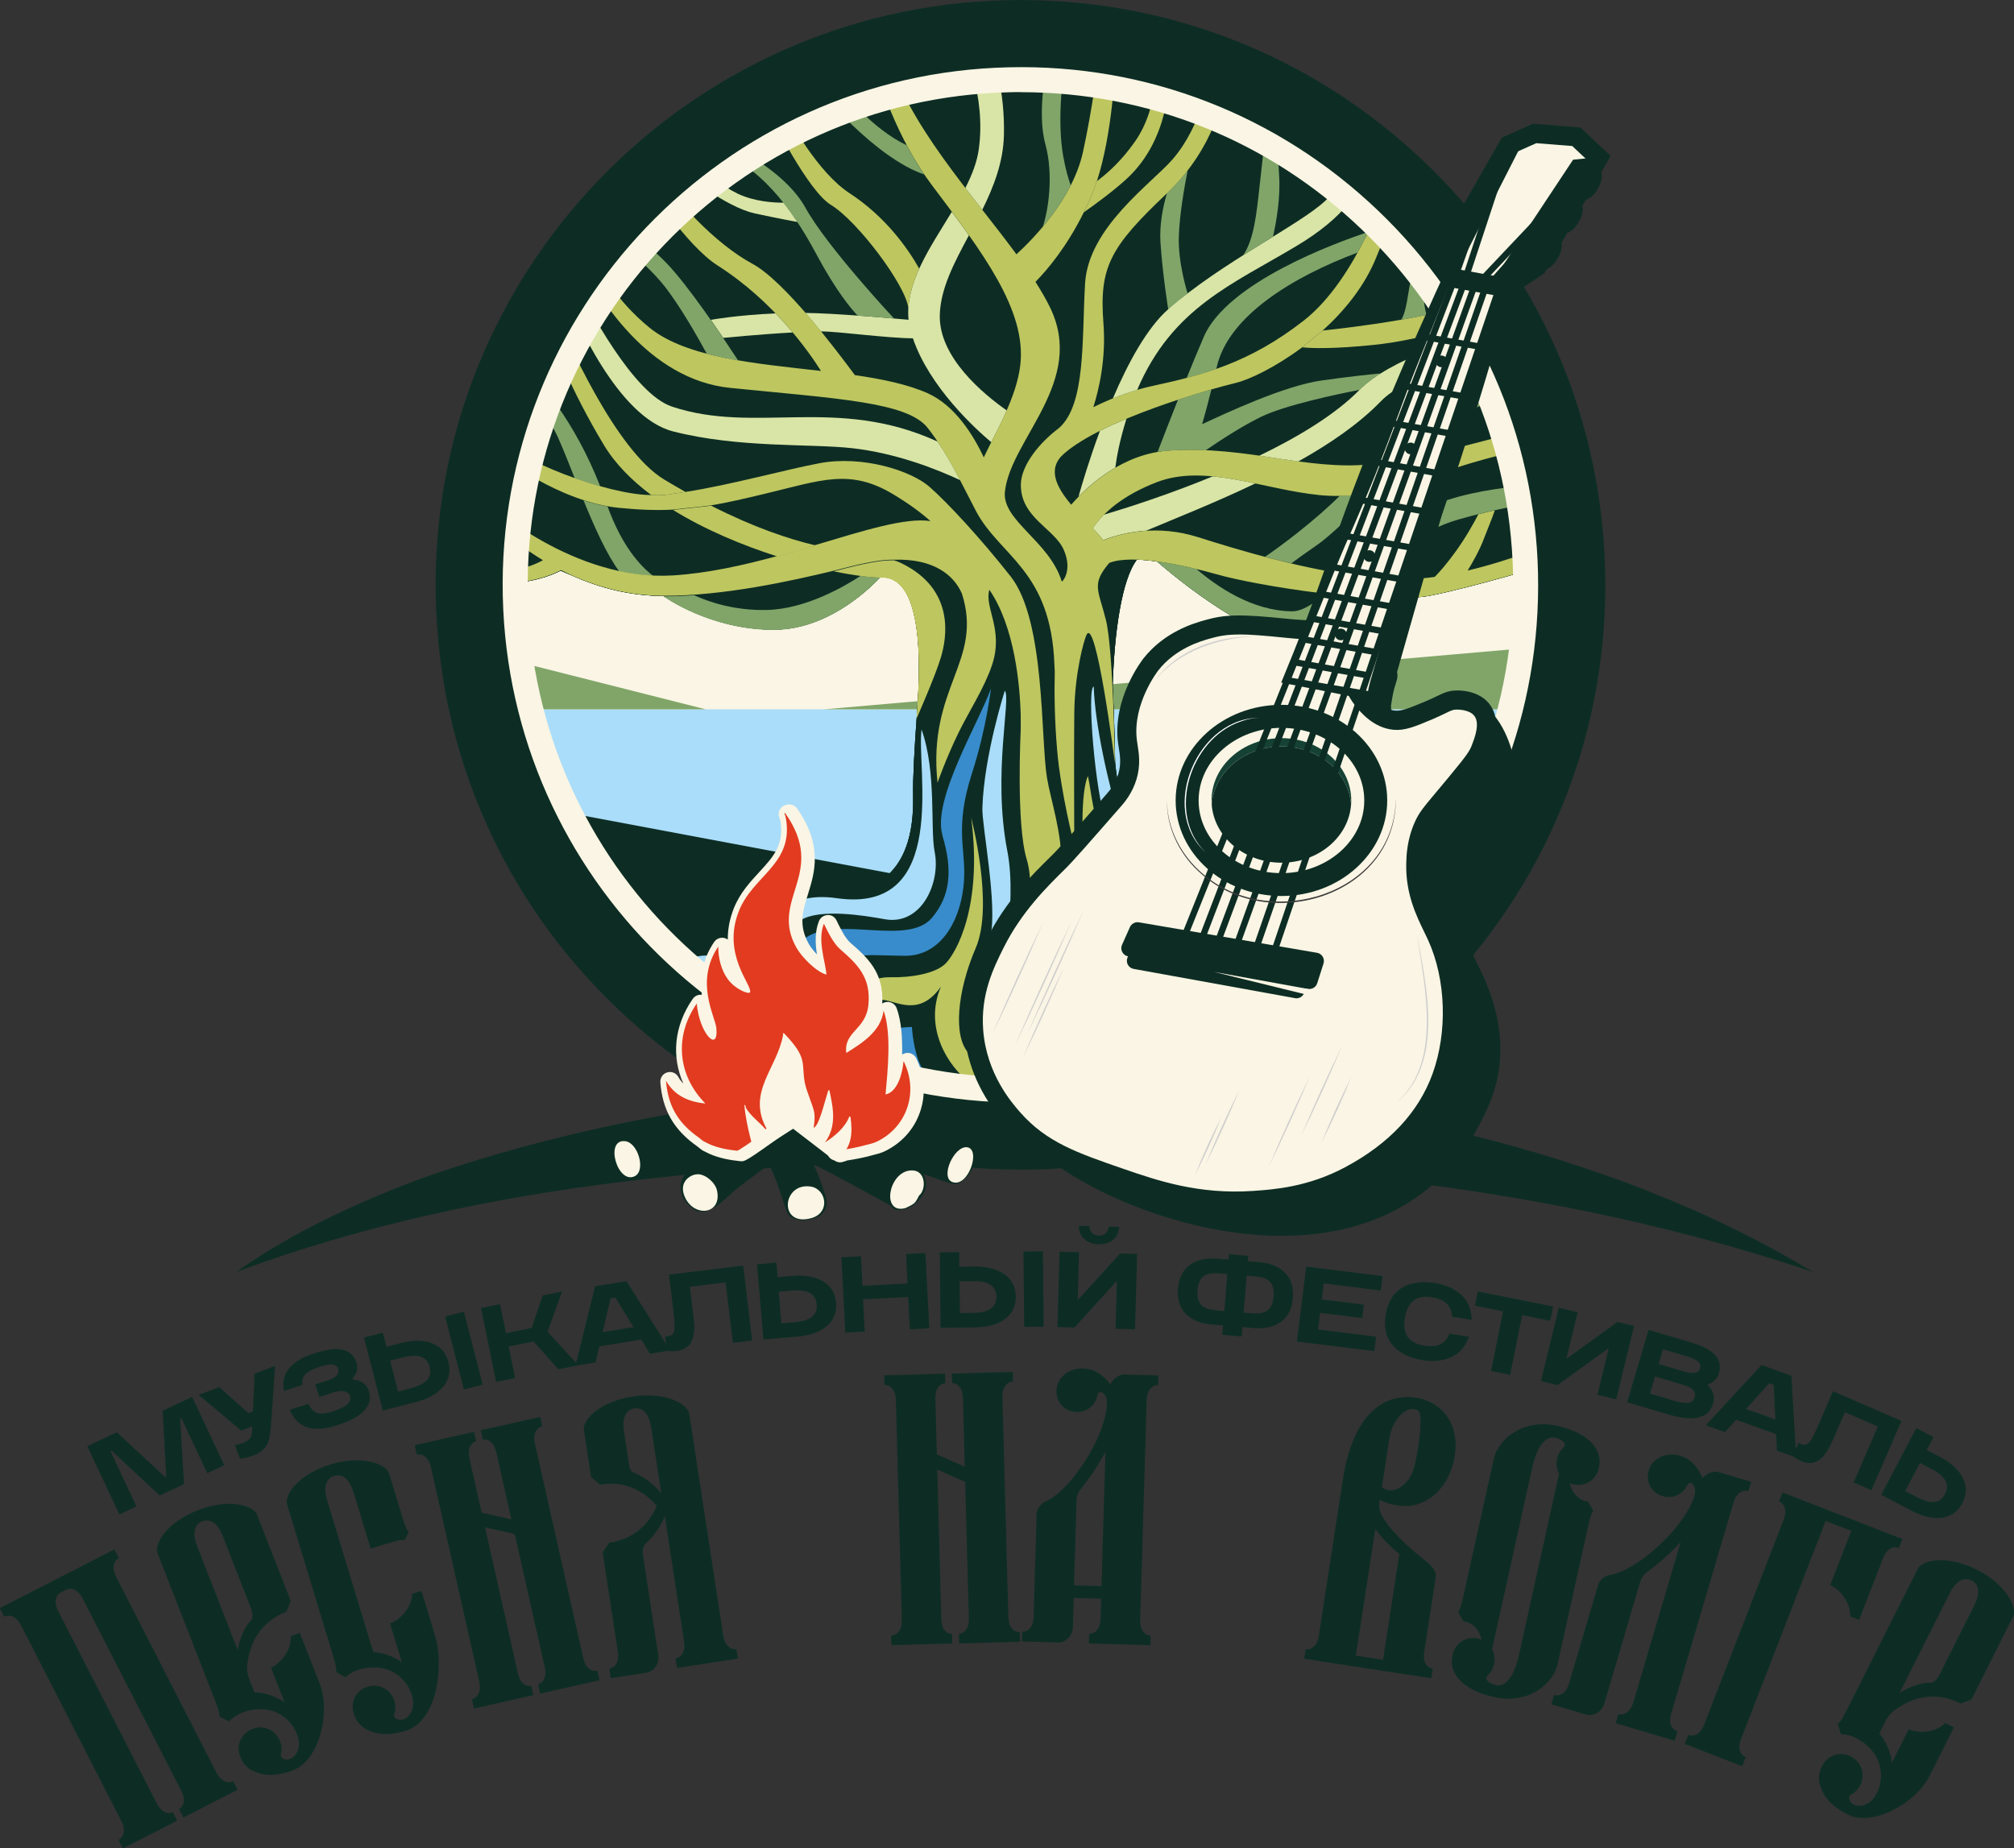 <?xml version="1.0" encoding="UTF-8"?> <svg xmlns="http://www.w3.org/2000/svg" id="_Слой_1" data-name="Слой 1" viewBox="0 0 241.22 221.39"><rect x="0" y="0" width="241.22" height="221.39" fill="#333333" stroke="none"/><defs><style> .cls-1 { fill: #aaddf9; } .cls-1, .cls-2, .cls-3, .cls-4, .cls-5, .cls-6, .cls-7, .cls-8, .cls-9, .cls-10, .cls-11, .cls-12, .cls-13 { stroke-width: 0px; } .cls-2 { fill: #81a569; } .cls-3 { fill: #0d2d24; } .cls-4 { fill: #e23b20; } .cls-5 { fill: #cfcece; } .cls-6 { fill: #d9e5a6; } .cls-7 { fill: #fff; } .cls-8 { fill: #154234; } .cls-9 { fill: #faf5e4; } .cls-10 { fill: #3a3a3a; } .cls-11 { fill: #bec65f; } .cls-12 { fill: #1d1d1b; } .cls-13 { fill: #398ccb; } </style></defs><path class="cls-3" d="M217.12,152.34c-30.59-10.28-62.5-13.26-94.48-13.51-31.85.34-64.1,2.29-94.33,13.51,6.65-4.71,14.18-8.18,21.84-11.08,48.78-17.34,122.04-16.2,166.97,11.08h0Z"></path><g><g><path class="cls-3" d="M13.71,185.59l.53,1.03s-1.19.56-.33,2.25l12,23.42c.86,1.69,2.02,1.05,2.02,1.05l.53,1.03-6.49,3.32-.53-1.03s1.12-.53.25-2.21c-.17-.33-8.43-16.46-11.78-22.98-.86-1.69-2.02-1.05-2.02-1.05l-.59.3s-1.19.56-.33,2.25l11.78,22.98c.86,1.69,1.94,1.09,1.94,1.09l.53,1.03-6.49,3.32-.53-1.03s1.19-.56.33-2.25c-.17-.33-8.66-16.9-12-23.42-.86-1.69-2.02-1.05-2.02-1.05l-.53-1.03,13.71-7.02Z"></path><path class="cls-3" d="M30.17,212.05c-.67-.36-1.12-.93-1.4-1.66-.52-1.34.11-2.78,1.45-3.31,1.34-.52,2.78.11,3.31,1.45.21.54.24,1.06.12,1.55-.11.4.24.61.57.66.24.04.43-.03.62-.11.54-.21,1.26-1.2.85-2.59-.48-1.58-1.75-2.77-3.28-3.18-1.43-.37-3.73-.04-4.97,1.32l-1.15-.57c.04-.46-.27-1.26-.63-2.19l-6.79-17.38c-.42-1.07,1.04-3.68,4.84-5.16s6.65-.52,7.06.51l4.05,10.36-.51,1.3c-3.16,1.19-4.4,3.8-4.68,6.25-.09.79.04,1.22.15,1.62l.69,1.77c1.25.04,2.53.47,3.61,1.2l-1.62-4.14c1.49-.72,2.44-2.37,2.38-3.76l1.07-.42,2.4,6.14c1.29,3.3-.03,9.08-3.14,10.29-1.65.64-3.41.89-4.98.04ZM28.29,197.17l.2.5c.09-1.14.88-2.95,1.5-3.51.26-.23.37-.76.05-1.57l-3.37-8.63c-.51-1.3-1.37-2.16-2.45-1.74-1.07.42-1.13,1.64-.62,2.94l4.69,12.01Z"></path><path class="cls-3" d="M49.43,203.4c-.36-1.61-1.52-2.89-3.02-3.43-1.39-.48-3.72-.33-5.05.93l-1.1-.65c.08-.45-.17-1.28-.46-2.23l-5.42-17.85c-.33-1.1,1.32-3.59,5.22-4.77s6.67,0,6.99,1.06l1.51,4.96c.29.95.54,1.77.86,2.11l-.49.93c-.45-.08-1.28.17-2.23.46l-1.85.56-2.06-6.78c-.41-1.34-1.2-2.26-2.31-1.92-1.1.34-1.25,1.54-.85,2.88l5.53,18.2c1.25.14,2.42.47,3.44,1.28l-1.42-4.69c1.54-.6,2.61-2.17,2.66-3.56l1.1-.34,1.66,5.48c1.03,3.39.28,10.12-3.55,11.28-1.69.51-3.47.62-4.97-.34-.64-.41-1.04-1.02-1.27-1.77-.42-1.38.32-2.77,1.7-3.18s2.77.32,3.18,1.7c.17.55.15,1.07,0,1.55-.14.39.19.63.51.7.23.06.43,0,.63-.06.55-.17,1.35-1.1,1.04-2.51Z"></path><path class="cls-3" d="M63.63,201.91l.25,1.13-7.11,1.6-.25-1.13s1.29-.25.88-2.1l-5.79-25.67c-.42-1.85-1.69-1.52-1.69-1.52l-.25-1.12,7.11-1.6.25,1.13s-1.21.23-.8,2.08l1.46,6.47,3.56.8-1.8-8c-.42-1.85-1.61-1.54-1.61-1.54l-.25-1.13,7.11-1.6.25,1.12s-1.29.25-.88,2.1l5.79,25.67c.42,1.85,1.69,1.52,1.69,1.52l.25,1.13-7.11,1.6-.25-1.12s1.21-.23.8-2.08l-3.59-15.91-3.56-.8,3.93,17.44c.42,1.85,1.61,1.54,1.61,1.54Z"></path><path class="cls-3" d="M71.89,177.82l-1.09-.87-.87-5.7c-.17-1.14,1.82-3.36,5.85-3.98,4.03-.62,6.6.95,6.77,2.04,2.31,15.06,4.02,26.21,4.07,26.58.29,1.87,1.58,1.63,1.58,1.63l.17,1.14-7.29,1.12-.17-1.14s1.31-.16,1.02-2.03l-2.31-15.06c-.33,1.09-1.47,2.64-2.21,3.26-.29.25-.52.66-.39,1.52l1.82,11.88c.17,1.1-.57,2-1.38,2.13l-4.31.66-.17-1.14s1.31-.16,1.02-2.03c-.6-3.91-1.22-7.98-1.82-11.89l.78-1.16c3.02-.42,4.81-2.32,5.7-4.41-1.47-1.73-3.72-3.05-6.76-2.55ZM77.99,170.93c-.21-1.38-.87-2.41-2.01-2.23s-1.46,1.35-1.25,2.73l.62,4.03c.13.85.42.85.78,1.01.89.36,2.44,1.5,3.08,2.44-.31-2.03-1.08-7.04-1.22-7.98Z"></path><path class="cls-3" d="M114.03,195.7l.03,1.15-7.29.2-.03-1.15s1.32,0,1.27-1.89l-.71-26.31c-.05-1.89-1.37-1.82-1.37-1.82l-.03-1.15,7.29-.2.03,1.15s-1.24,0-1.19,1.89l.18,6.63,3.34,1.48-.22-8.19c-.05-1.89-1.29-1.82-1.29-1.82l-.03-1.15,7.29-.2.03,1.15s-1.32,0-1.27,1.89l.71,26.31c.05,1.89,1.37,1.82,1.37,1.82l.03,1.15-7.29.2-.03-1.15s1.24,0,1.19-1.89l-.44-16.3-3.34-1.48.48,17.87c.05,1.89,1.29,1.82,1.29,1.82Z"></path><path class="cls-3" d="M131.96,166.78c-.41-.18-.46.15-.59.6-.32,1.06-1.29,1.78-2.44,1.74-1.4-.04-2.44-1.14-2.4-2.54.01-.45.11-.82.32-1.19.74-1.22,2.15-1.67,3.42-1.42.98.15,2.03.88,2.71,1.85.39-.69,1.02-1.21,1.68-1.19l4.08.12-.03,1.15s-1.32-.08-1.37,1.81c-.22,7.33-.76,25.94-.78,26.31-.06,1.89,1.26,1.89,1.26,1.89l-.03,1.15-7.37-.22.03-1.15s1.32.08,1.37-1.81l.07-2.39-3.29-.1-.1,3.5c-.03,1.11-.92,1.87-1.74,1.84l-4.36-.13.03-1.15s1.32.08,1.37-1.81c.12-3.95.25-8.4.36-12.35.02-.54.49-1.18.99-1.41,3.17-1.39,7.32-7.9,7.44-11.81.02-.62-.21-1.12-.62-1.3ZM128.94,179.75l-.3,10.13,3.29.1.47-16.1c-.79,1.5-1.78,3-2.8,4.28-.21.28-.64.72-.67,1.59Z"></path><path class="cls-3" d="M156.38,197.54s1.3.24,1.58-1.63c.06-.37,1.77-11.52,2.89-18.76,1.26-8.18,5.25-10.28,8.71-9.74,3.75.58,5.63,4.03,4.41,8.14-.96,3.23-3.23,4.5-4.86,4.79-.95.19-3.06-.14-3.85-.72-.11.69-.2,1.3.48,2.32,1.21,1.89,3.64,3.94,5.02,5.02.52.41,1.32,1.2,1.21,1.89-.48,3.09-1.19,7.73-1.39,9-.29,1.87,1.02,2.03,1.02,2.03l-.17,1.14-15.22-2.34.18-1.14ZM165.65,198.8s1.76-11.4,1.95-12.66c-.7-.57-2.2-1.96-2.87-3.02-.15.98-2.34,15.18-2.34,15.18l3.26.5ZM166.39,172.38c-.14.94-.57,3.7-.88,5.74,1.02.95,3.19.12,3.87-2.4.38-1.36,1.23-6.35.42-6.81-1.19-.68-3.02.91-3.41,3.47Z"></path><path class="cls-3" d="M175.28,194.19l-.64-1.11c.29-.36.48-1.2.69-2.17.85-3.86,2.73-12.34,3.59-16.2.52-2.33,3.48-4.84,7.58-3.93,1.97.44,3.96,1.34,4.75,2.91.36.67.41,1.4.24,2.16-.31,1.41-1.64,2.25-3.04,1.94-.16-.04-.24-.05-.43-.14.27,1.24,1.1,2.06,2.17,2.21l.64,1.11c-.29.36-.48,1.2-.69,2.17-.85,3.86-2.73,12.34-3.59,16.2-.52,2.33-3.47,4.84-7.58,3.93-1.97-.44-3.96-1.34-4.75-2.91-.36-.67-.41-1.4-.24-2.16.31-1.41,1.64-2.25,3.04-1.94.16.04.24.05.43.14-.27-1.24-1.1-2.06-2.17-2.21ZM178.95,199.3c-.12.56-.39,1.01-.76,1.35-.44.45.08.99,1,1.19,1.09.24,2.16-1,2.71-3.49.27-1.21,4.51-20.38,4.83-21.83-.26-.52-.38-1.14-.24-1.78.12-.56.39-1.01.76-1.35.44-.45-.08-.99-1-1.19-1.09-.24-2.16,1-2.71,3.49-.27,1.21-4.63,20.91-4.83,21.83.26.52.38,1.14.24,1.78Z"></path><path class="cls-3" d="M202.67,177.71c-.35-.27-.48.03-.73.43-.58.95-1.7,1.39-2.8,1.06-1.34-.4-2.07-1.73-1.67-3.07.13-.43.31-.77.61-1.06,1.02-.99,2.5-1.06,3.67-.51.91.4,1.74,1.37,2.15,2.48.55-.57,1.3-.91,1.93-.72l3.91,1.16-.33,1.11s-1.25-.41-1.79,1.4c-2.08,7.03-7.35,24.89-7.45,25.24-.54,1.82.74,2.15.74,2.15l-.33,1.11-7.07-2.09.33-1.11s1.25.41,1.79-1.4l5.67-19.2c-1.14,1.25-2.48,2.45-3.8,3.43-.28.22-.8.54-1.05,1.37v-.04s-4.29,14.58-4.29,14.58c-.32,1.07-1.37,1.57-2.16,1.34l-4.19-1.24.33-1.11s1.25.41,1.79-1.4c1.12-3.79,2.38-8.06,3.5-11.85.15-.51.77-1.02,1.32-1.11,3.42-.54,9.09-5.78,10.2-9.53.17-.59.08-1.14-.27-1.41Z"></path><path class="cls-3" d="M201.79,208.88l.42-1.07s1.21.52,1.9-1.25c.13-.35,6.87-17.7,9.52-24.53.68-1.77-.56-2.2-.56-2.2l.42-1.07,14.36,5.57-.42,1.07s-1.21-.52-1.9,1.25c-.24.61-2.86,7.37-2.86,7.37-.19-.07-1.07-.42-1.07-.42.05-1.39-.9-3.04-2.39-3.75.64-1.65,1.88-4.84,2.52-6.49l-3.07-1.19-10.13,26.11c-.68,1.77.56,2.2.56,2.2l-.42,1.07-6.87-2.67Z"></path><path class="cls-3" d="M217.94,213.67c-.18-.74-.05-1.46.3-2.16.65-1.29,2.14-1.78,3.43-1.13,1.29.65,1.78,2.14,1.13,3.43-.26.52-.63.88-1.07,1.12-.37.18-.3.59-.11.87.13.2.31.29.5.39.52.26,1.73.13,2.49-1.1.85-1.42.89-3.15.17-4.57-.68-1.31-2.46-2.8-4.3-2.81l-.35-1.23c.37-.28.76-1.05,1.2-1.93l8.38-16.67c.52-1.03,3.43-1.69,7.07.14,3.64,1.83,4.83,4.59,4.34,5.59l-4.99,9.94-1.31.49c-3-1.55-5.76-.73-7.77.7-.65.46-.89.85-1.11,1.2l-.85,1.69c.81.96,1.34,2.19,1.52,3.48l2-3.98c1.53.63,3.39.23,4.38-.75l1.03.52-2.96,5.89c-1.59,3.17-6.77,6.05-9.75,4.55-1.58-.8-2.94-1.94-3.36-3.67ZM227.74,202.32l-.24.48c.9-.7,2.78-1.32,3.61-1.23.35.04.81-.24,1.2-1.01l4.16-8.28c.63-1.25.69-2.47-.34-2.98-1.03-.52-1.97.25-2.6,1.51l-5.79,11.52Z"></path></g><g><path class="cls-3" d="M13.38,173.75l-.14.07,3.1,6.61-2.04.96-3.85-8.18,3.54-1.66,5.78,5.35.14-.07-.43-7.86,3.53-1.66,3.85,8.18-2.04.96-3.1-6.61-.14.07.46,7.85-2.91,1.37-5.75-5.37Z"></path><path class="cls-3" d="M26.26,166.14l3.48,3.11.55-.21.21-4.51,2.46-.93-.51,7.16c-.13,1.77-.32,2.89-2.12,3.58-.46.17-.92.29-1.57.4l-.63-1.67c.36-.05.66-.13.9-.22,1.21-.46,1.12-.88,1.18-2l-1.32.5-5.09-4.28,2.46-.93Z"></path><path class="cls-3" d="M37.77,165.82l1.77-.58c.47-.19,1.18-.61.97-1.25-.27-.85-1.26-.57-2.42-.2-1.07.34-2.08.86-1.86,2.1l-2.22.71c-.54-2.61,1.72-3.89,3.54-4.47,1.89-.61,4.42-1.17,5.15,1.1.24.74-.02,1.35-.46,1.84l.05.16c.84.08,1.58.44,1.87,1.35.77,2.4-1.96,3.54-3.84,4.15-1.89.6-4.49.91-5.6-1.88l2.22-.71c.63,1.44,1.7,1.3,2.85.93,1.15-.37,2.43-.93,2.14-1.83-.23-.72-1.07-.7-1.8-.52l-1.89.59-.48-1.5Z"></path><path class="cls-3" d="M43.6,160.2l2.25-.58.44,1.69,1.82-.47c1.92-.5,4.88-.48,5.6,2.32.72,2.8-1.86,4.24-3.78,4.74l-4.08,1.05-2.26-8.75ZM49.18,166.28c1.5-.39,2.66-1.09,2.28-2.55-.38-1.48-1.74-1.52-3.23-1.14l-1.5.39.95,3.69,1.5-.39ZM55.56,157.1l2.26,8.75-2.25.58-2.26-8.75,2.25-.58Z"></path><path class="cls-3" d="M57.61,156.66l2.28-.46.71,3.48,3.08-.63,1.32-3.89,2.32-.47-1.74,4.82,3.69,4.01-2.39.49-2.97-3.34-2.98.61.77,3.78-2.28.46-1.81-8.86Z"></path><path class="cls-3" d="M80.26,161.75l-2.41.39-1.04-1.69-5.02.81-.46,1.93-2.41.39,2.36-9.53,3.75-.6,5.25,8.31ZM75.87,158.95l-2.17-3.53-.57.09-.95,4.04,3.69-.59Z"></path><path class="cls-3" d="M80.67,157.15l-.33-2.76h-.01s-.21-1.73-.21-1.73l8.89-1.07,1.08,8.97-2.31.28-.88-7.24-4.27.52.41,3.37c.28,2.31.22,4.68-3.16,4.31l-.21-1.73c1.09-.05,1.31-.26.99-2.92Z"></path><path class="cls-3" d="M90.67,151.43l2.32-.2.15,1.74,1.87-.16c1.97-.17,4.89.35,5.13,3.23s-2.54,3.87-4.51,4.04l-4.19.36-.77-9ZM95.15,158.37c1.55-.13,2.8-.63,2.67-2.13-.13-1.52-1.46-1.79-3-1.66l-1.55.13.32,3.79,1.55-.13Z"></path><path class="cls-3" d="M103.12,150.47l.18,3.53,5.4-.27-.18-3.53,2.32-.12.46,9.02-2.33.12-.2-3.87-5.4.27.2,3.87-2.33.12-.46-9.02,2.32-.12Z"></path><path class="cls-3" d="M112.55,150l2.33-.02.02,1.74,1.88-.02c1.98-.02,4.85.71,4.88,3.6.03,2.89-2.82,3.67-4.8,3.69l-4.21.04-.09-9.03ZM116.51,157.25c1.55-.01,2.84-.42,2.83-1.93-.02-1.52-1.33-1.9-2.86-1.88l-1.55.02.04,3.81,1.55-.02ZM124.91,149.88l.09,9.03-2.33.02-.09-9.03,2.33-.02Z"></path><path class="cls-3" d="M126.91,149.92l2.33.07-.16,5.73,5.08-5.59,2.04.06-.26,9.03-2.33-.07.16-5.74-5.08,5.6-2.04-.06.26-9.03ZM129.22,146.82l1.26.04c-.03.66.49,1.12,1.12,1.14.63.02,1.16-.41,1.18-1.08l1.26.04c-.04,1.25-1.01,2.11-2.47,2.07-1.47-.04-2.39-.96-2.35-2.21Z"></path><path class="cls-3" d="M150.16,159.06l-1.35-.11-.09,1.12-2.32-.19.09-1.12-1.35-.11c-1.96-.16-4.3-1.17-4.05-4.31.26-3.13,2.73-3.74,4.69-3.58l1.35.11.05-.64,2.32.19-.05.64,1.35.11c1.96.16,4.3,1.17,4.05,4.3-.26,3.14-2.73,3.76-4.69,3.6ZM145.58,156.94l1.06.09.36-4.42-1.06-.09c-1.42-.12-2.37.26-2.51,2.01-.14,1.76.74,2.29,2.15,2.4ZM150.02,157.3c1.42.12,2.37-.26,2.52-2.02.14-1.75-.74-2.28-2.16-2.39l-1.06-.09-.36,4.42,1.06.09Z"></path><path class="cls-3" d="M165.59,152.84l-.22,1.73-6.82-.84-.24,1.91,5.04.62-.2,1.61-5.04-.62-.25,1.99,6.96.86-.22,1.73-9.27-1.15,1.12-8.97,9.13,1.13Z"></path><path class="cls-3" d="M171.83,153.67c2.06.33,4.43,1.51,4.43,4.42l-2.35-.38c-.04-1.52-1.08-2.11-2.36-2.32-1.53-.25-2.9.13-3.28,2.44-.38,2.31.8,3.1,2.34,3.35,1.28.21,2.45-.02,2.97-1.45l2.35.38c-.93,2.77-3.55,3.12-5.61,2.79-2.28-.37-4.95-1.77-4.35-5.44.6-3.67,3.57-4.15,5.85-3.78Z"></path><path class="cls-3" d="M180.03,157.07l-3.37-.68.34-1.71,9.02,1.81-.34,1.71-3.37-.68-1.44,7.15-2.28-.46,1.44-7.15Z"></path><path class="cls-3" d="M193.59,167.61l-2.26-.55,1.35-5.59-6.13,4.43-1.98-.48,2.13-8.79,2.26.55-1.35,5.57,6.12-4.41,1.98.48-2.13,8.79Z"></path><path class="cls-3" d="M197.45,159.29l4.86,1.43c1.9.56,4.23,1.49,3.56,3.78-.21.72-.7,1.11-1.29,1.32l-.03.09c.57.56.9,1.27.63,2.19-.71,2.41-3.53,1.85-5.43,1.29l-4.86-1.43,2.56-8.67ZM199.93,167.62c1.48.43,2.74.77,3.04-.24.29-.98-.75-1.32-1.53-1.56l-3.21-.95-.61,2.05,2.32.68ZM201.88,164.32c.39.11,1.51.36,1.74-.42.25-.84-.63-1.17-2.12-1.61l-2.32-.68-.52,1.76,3.21.95Z"></path><path class="cls-3" d="M215.13,174.57l-2.3-.82-.1-1.98-4.79-1.71-1.33,1.47-2.3-.82,6.67-7.22,3.57,1.28.59,9.81ZM212.64,170.01l-.2-4.14-.54-.19-2.78,3.08,3.52,1.26Z"></path><path class="cls-3" d="M217.75,170.79l1.1-2.55h-.01s.69-1.61.69-1.61l8.21,3.56-3.59,8.3-2.14-.93,2.9-6.7-3.94-1.71-1.35,3.12c-.92,2.13-2.17,4.15-4.9,2.13l.69-1.6c.97.51,1.27.44,2.33-2.02Z"></path><path class="cls-3" d="M229.52,171.05l2.06,1.08-.81,1.54,1.67.88c1.75.92,3.93,2.92,2.59,5.48-1.35,2.56-4.22,1.89-5.98.97l-3.73-1.96,4.2-8ZM229.56,179.31c1.37.72,2.7.98,3.4-.36.71-1.35-.27-2.3-1.63-3.01l-1.37-.72-1.77,3.37,1.37.72Z"></path></g></g><g><circle class="cls-1" cx="122.22" cy="70.07" r="65.68"></circle><path class="cls-3" d="M132.93,109.53l-70.11-13.16,12.68,24.53s22.83,2.64,24.28,2.68,33.15-14.05,33.15-14.05Z"></path><polygon class="cls-9" points="59.01 84.96 131.63 84.96 186.02 84.96 190.27 77.78 187.42 47.83 69.89 26.53 56.36 56.9 59.01 84.96"></polygon><polygon class="cls-2" points="84.53 84.96 54.33 77.32 57.61 84.96 84.53 84.96"></polygon><polygon class="cls-2" points="98.72 84.96 186.26 77.32 182.99 84.96 98.72 84.96"></polygon><g><path class="cls-3" d="M158.97,113.18c-4.25-1.83-5-4.89-9.89-5.77-2.45-.44-6.6.92-8.8,1.11-2.2.19-3.4-7.14-5.72-12.32-.44-.98-.78-2.7-1-4.85,0,0-.06-4.6-.29-9.14.17-6.34,1.07-12.81,2.9-15.18.76.02,1.57.1,2.4.21h0s11.7,10.32,16.85,8.94c2.06-.55,4.11-2.48,6.4-4.77,3.79.32,7.35.37,9.69-.11,5.09-1.03,13.48-3.55,16.33-4.42-1.53-32.56-26.76-58.92-58.83-62.21-.08,0-.16-.02-.24-.02-.41-.04-.81-.08-1.22-.11-.16-.01-.32-.03-.49-.04-.25-.02-.5-.04-.76-.05-.28-.02-.57-.03-.85-.05-.17,0-.34-.02-.51-.02-.36-.01-.72-.03-1.09-.04-.11,0-.23,0-.34,0-.4,0-.79-.01-1.19-.01-.02,0-.04,0-.07,0-.33,0-.66,0-1,0-.02,0-.05,0-.07,0-.32,0-.64.01-.96.02,0,0-.02,0-.03,0-4.78.15-9.43.81-13.9,1.92h0s0,0,0,0c-.3.08-.6.15-.9.23,0,0-.02,0-.03,0-9.92,2.64-18.92,7.54-26.41,14.11,0,0,0,0,0,0,0,0,0,0-.01.01-.46.41-.92.82-1.37,1.24-.03.03-.05.05-.08.08,0,0,0,0,0,0,0,0,0,0,0,0-2.51,2.34-4.83,4.87-6.95,7.58,0,0,0,0,0,0-.04.06-.09.12-.13.17-.11.14-.22.29-.33.43-.06.08-.13.16-.19.25-.14.19-.29.38-.43.57-.02.03-.05.06-.07.09,0,0,0,0,0,0-1.2,1.63-2.33,3.32-3.38,5.06,0,0,0,0,0,0-.03.05-.06.1-.09.15-.09.15-.18.3-.26.44-.05.09-.11.18-.16.28-.1.18-.21.36-.31.54-.03.05-.06.1-.09.15,0,0,0,0,0,0-2.5,4.42-4.51,9.15-5.94,14.13,0,0,0,0,0,0-.04.13-.08.27-.11.4-.03.12-.07.23-.1.35-.06.21-.11.42-.17.62-.01.05-.03.11-.04.16-.02.08-.05.17-.07.25,0,0,0,0,0,0-.49,1.91-.9,3.85-1.22,5.83,0,0,0,0,0,0,0,0,0,.02,0,.03l-.02.1c-.05.34-.11.68-.16,1.02l-.02.12s0,.02,0,.02c0,0,0,0,0,0-.36,2.56-.58,5.17-.64,7.82,0,0,0,0,0,0,0,.04,0,.08,0,.12,0,.32-.01.64-.01.96h0s0,.02,0,.03c.54.07,1.7.2,3.33.24,3.57.09,6.08-.92,7.23-1.5.39.18.86.38,1.4.6,3.13,1.41,6.81,2.42,10.91,2.43,0,0,5.64,4.09,13.33,4.03,6.09-.05,10.9-4.45,12.63-6.27.09,0,.18,0,.26,0,5.91,0,4.13,15.52,4.1,16.9-.25,3.45-.46,7.03-.42,9.27.1,4.94-1.16,8.14-3.59,9.98-2.42,1.84-8.62.97-11.63.97s-3.97,3.29-5.81,4.65c-1.84,1.36-2.62,1.55-6.2,1.45-3.59-.1-3.1,1.84-4.75,3.1-.78.6-1.39.74-1.81.72,4.67,4.72,10.05,8.73,15.97,11.87,0,0,0,0,0,0,.07.04.14.08.22.11.17.09.34.18.51.27.09.05.18.09.27.14.17.09.34.17.52.26.08.04.16.08.24.12.19.09.38.18.56.27.07.03.14.07.2.1.21.1.41.19.62.29.03.02.07.03.1.05,0,0,0,0,0,0,7.41,3.42,15.57,5.5,24.17,5.92,0,0,0,0,0,0,.03,0,.06,0,.09,0,.24.01.49.02.73.03.03,0,.05,0,.08,0,.25,0,.5.02.75.02.07,0,.14,0,.2,0,.21,0,.42,0,.62.01.27,0,.55,0,.82,0,.19,0,.38,0,.57,0,.09,0,.18,0,.27,0,.37,0,.74-.01,1.1-.02.41-.01.81-.03,1.22-.05.17,0,.34-.02.51-.03.32-.02.64-.04.96-.06.26-.02.52-.04.77-.06.25-.02.49-.04.74-.06.34-.03.68-.07,1.03-.1.17-.02.34-.04.5-.06.45-.05.9-.11,1.35-.17.06,0,.12-.02.18-.03,14.71-2.07,27.85-9.01,37.75-19.13-3.91-1.86-7.55-1.6-10.23-2.75Z"></path><g><path class="cls-3" d="M158.97,113.18c-4.25-1.83-5-4.89-9.89-5.77-2.45-.44-6.6.92-8.8,1.11-2.2.19-3.4-7.14-5.72-12.32-.44-.98-.78-2.7-1-4.85,0,0-.06-4.6-.29-9.14.17-6.34,1.07-12.81,2.9-15.18.76.02,1.57.1,2.4.21h0s11.7,10.32,16.85,8.94c2.06-.55,4.11-2.48,6.4-4.77,3.79.32,7.35.37,9.69-.11,5.09-1.03,13.48-3.55,16.33-4.42-1.53-32.56-26.76-58.92-58.83-62.21-.08,0-.16-.02-.24-.02-.41-.04-.81-.08-1.22-.11-.16-.01-.32-.03-.49-.04-.25-.02-.5-.04-.76-.05-.28-.02-.57-.03-.85-.05-.17,0-.34-.02-.51-.02-.36-.01-.72-.03-1.09-.04-.11,0-.23,0-.34,0-.4,0-.79-.01-1.19-.01-.02,0-.04,0-.07,0-.33,0-.66,0-1,0-.02,0-.05,0-.07,0-.32,0-.64.01-.96.02,0,0-.02,0-.03,0-4.78.15-9.43.81-13.9,1.92h0s0,0,0,0c-.3.08-.6.15-.9.23,0,0-.02,0-.03,0-9.92,2.64-18.92,7.54-26.41,14.11,0,0,0,0,0,0,0,0,0,0-.01.01-.46.41-.92.82-1.37,1.24-.03.03-.05.05-.08.08,0,0,0,0,0,0,0,0,0,0,0,0-2.51,2.34-4.83,4.87-6.95,7.58,0,0,0,0,0,0-.04.06-.09.12-.13.17-.11.14-.22.29-.33.43-.06.08-.13.16-.19.25-.14.19-.29.38-.43.57-.02.03-.05.06-.07.09,0,0,0,0,0,0-1.2,1.63-2.33,3.32-3.38,5.06,0,0,0,0,0,0-.03.05-.06.1-.09.15-.09.15-.18.3-.26.44-.05.09-.11.18-.16.28-.1.18-.21.36-.31.54-.03.05-.06.1-.09.15,0,0,0,0,0,0-2.5,4.42-4.51,9.15-5.94,14.13,0,0,0,0,0,0-.04.13-.08.27-.11.4-.03.12-.07.23-.1.35-.06.21-.11.42-.17.62-.01.05-.03.11-.04.16-.02.08-.05.17-.07.25,0,0,0,0,0,0-.49,1.91-.9,3.85-1.22,5.83,0,0,0,0,0,0,0,0,0,.02,0,.03l-.02.1c-.05.34-.11.68-.16,1.02l-.02.12s0,.02,0,.02c0,0,0,0,0,0-.36,2.56-.58,5.17-.64,7.82,0,0,0,0,0,0,0,.04,0,.08,0,.12,0,.32-.01.64-.01.96h0s0,.02,0,.03c.54.07,1.7.2,3.33.24,3.57.09,6.08-.92,7.23-1.5.39.18.86.38,1.4.6,3.13,1.41,6.81,2.42,10.91,2.43,0,0,5.64,4.09,13.33,4.03,6.09-.05,10.9-4.45,12.63-6.27.09,0,.18,0,.26,0,5.91,0,4.13,15.52,4.1,16.9-.25,3.45-.46,7.03-.42,9.27.1,4.94-1.16,8.14-3.59,9.98-2.42,1.84-8.62.97-11.63.97s-3.97,3.29-5.81,4.65c-1.84,1.36-2.62,1.55-6.2,1.45-3.59-.1-3.1,1.84-4.75,3.1-.78.6-1.39.74-1.81.72,4.67,4.72,10.05,8.73,15.97,11.87,0,0,0,0,0,0,.07.04.14.08.22.11.17.09.34.18.51.27.09.05.18.09.27.14.17.09.34.17.52.26.08.04.16.08.24.12.19.09.38.18.56.27.07.03.14.07.2.1.21.1.41.19.62.29.03.02.07.03.1.05,0,0,0,0,0,0,7.41,3.42,15.57,5.5,24.17,5.92,0,0,0,0,0,0,.03,0,.06,0,.09,0,.24.01.49.02.73.03.03,0,.05,0,.08,0,.25,0,.5.02.75.02.07,0,.14,0,.2,0,.21,0,.42,0,.62.01.27,0,.55,0,.82,0,.19,0,.38,0,.57,0,.09,0,.18,0,.27,0,.37,0,.74-.01,1.1-.02.41-.01.81-.03,1.22-.05.17,0,.34-.02.51-.03.32-.02.64-.04.96-.06.26-.02.52-.04.77-.06.25-.02.49-.04.74-.06.34-.03.68-.07,1.03-.1.17-.02.34-.04.5-.06.45-.05.9-.11,1.35-.17.06,0,.12-.02.18-.03,14.71-2.07,27.85-9.01,37.75-19.13-3.91-1.86-7.55-1.6-10.23-2.75Z"></path><g><path class="cls-3" d="M158.97,113.18c-4.25-1.83-5-4.89-9.89-5.77-2.45-.44-6.6.92-8.8,1.11-2.2.19-3.4-7.14-5.72-12.32-.44-.98-.78-2.7-1-4.85,0,0-.06-4.6-.29-9.14.17-6.34,1.07-12.81,2.9-15.18.76.02,1.57.1,2.4.21h0s11.7,10.32,16.85,8.94c2.06-.55,4.11-2.48,6.4-4.77,3.79.32,7.35.37,9.69-.11,5.09-1.03,13.48-3.55,16.33-4.42-1.53-32.56-26.76-58.92-58.83-62.21-.08,0-.16-.02-.24-.02-.41-.04-.81-.08-1.22-.11-.16-.01-.32-.03-.49-.04-.25-.02-.5-.04-.76-.05-.28-.02-.57-.03-.85-.05-.17,0-.34-.02-.51-.02-.36-.01-.72-.03-1.09-.04-.11,0-.23,0-.34,0-.4,0-.79-.01-1.19-.01-.02,0-.04,0-.07,0-.33,0-.66,0-1,0-.02,0-.05,0-.07,0-.32,0-.64.01-.96.02,0,0-.02,0-.03,0-4.78.15-9.43.81-13.9,1.92h0s0,0,0,0c-.3.08-.6.15-.9.23,0,0-.02,0-.03,0-9.92,2.64-18.92,7.54-26.41,14.11,0,0,0,0,0,0,0,0,0,0-.01.01-.46.41-.92.82-1.37,1.24-.03.03-.05.05-.08.08,0,0,0,0,0,0,0,0,0,0,0,0-2.51,2.34-4.83,4.87-6.95,7.58,0,0,0,0,0,0-.04.06-.09.12-.13.17-.11.14-.22.29-.33.43-.06.08-.13.16-.19.25-.14.19-.29.38-.43.57-.02.03-.05.06-.07.09,0,0,0,0,0,0-1.2,1.63-2.33,3.32-3.38,5.06,0,0,0,0,0,0-.03.05-.06.1-.09.15-.09.15-.18.3-.26.44-.05.09-.11.18-.16.28-.1.18-.21.36-.31.54-.03.05-.06.1-.09.15,0,0,0,0,0,0-2.5,4.42-4.51,9.15-5.94,14.13,0,0,0,0,0,0-.04.13-.08.27-.11.4-.03.12-.07.23-.1.35-.06.21-.11.42-.17.62-.01.05-.03.11-.04.16-.02.08-.05.17-.07.25,0,0,0,0,0,0-.49,1.91-.9,3.85-1.22,5.83,0,0,0,0,0,0,0,0,0,.02,0,.03l-.02.1c-.05.34-.11.68-.16,1.02l-.02.12s0,.02,0,.02c0,0,0,0,0,0-.36,2.56-.58,5.17-.64,7.82,0,0,0,0,0,0,0,.04,0,.08,0,.12,0,.32-.01.64-.01.96h0s0,.02,0,.03c.54.07,1.7.2,3.33.24,3.57.09,6.08-.92,7.23-1.5.39.18.86.38,1.4.6,3.13,1.41,6.81,2.42,10.91,2.43,0,0,5.64,4.09,13.33,4.03,6.09-.05,10.9-4.45,12.63-6.27.09,0,.18,0,.26,0,5.91,0,4.13,15.52,4.1,16.9-.25,3.45-.46,7.03-.42,9.27.1,4.94-1.16,8.14-3.59,9.98-2.42,1.84-8.62.97-11.63.97s-3.97,3.29-5.81,4.65c-1.84,1.36-2.62,1.55-6.2,1.45-3.59-.1-3.1,1.84-4.75,3.1-.78.6-1.39.74-1.81.72,4.67,4.72,10.05,8.73,15.97,11.87,0,0,0,0,0,0,.07.04.14.08.22.11.17.09.34.18.51.27.09.05.18.09.27.14.17.09.34.17.52.26.08.04.16.08.24.12.19.09.38.18.56.27.07.03.14.07.2.1.21.1.41.19.62.29.03.02.07.03.1.05,0,0,0,0,0,0,7.41,3.42,15.57,5.5,24.17,5.92,0,0,0,0,0,0,.03,0,.06,0,.09,0,.24.01.49.02.73.03.03,0,.05,0,.08,0,.25,0,.5.02.75.02.07,0,.14,0,.2,0,.21,0,.42,0,.62.01.27,0,.55,0,.82,0,.19,0,.38,0,.57,0,.09,0,.18,0,.27,0,.37,0,.74-.01,1.1-.02.41-.01.81-.03,1.22-.05.17,0,.34-.02.51-.03.32-.02.64-.04.96-.06.26-.02.52-.04.77-.06.25-.02.49-.04.74-.06.34-.03.68-.07,1.03-.1.17-.02.34-.04.5-.06.45-.05.9-.11,1.35-.17.06,0,.12-.02.18-.03,14.71-2.07,27.85-9.01,37.75-19.13-3.91-1.86-7.55-1.6-10.23-2.75Z"></path><g><path class="cls-2" d="M164.78,58.91c-1.4.27-2.84.45-4.32.48,0,0,0,0,0,0-2.87,2.87-6.97,5.97-8.95,7.3,1.04.28,2.09.54,3.15.79.7-.53,1.7-1.25,3.08-2.2,1.44-.98,4.09-3.54,7.04-6.37Z"></path><path class="cls-2" d="M138.99,29.03c.26,3.88.93,8.01.93,8.01l2.32-1.9s-1.15-3.59-1.05-6.76c.08-2.7.67-6.01,1.06-7.98-.72.93-1.54,1.86-2.49,2.76-.44,1.5-.91,3.69-.77,5.87Z"></path><path class="cls-2" d="M144.18,40.35c-.63,1.45-1.34,3.17-2.05,4.92,1.18-.31,2.36-.66,3.55-1.08.02-.07.03-.15.05-.22,1.37-6.13,9.15-10.83,16.87-13.72.46-.84.88-1.66,1.26-2.46-3.89,1.29-16.84,6.01-19.69,12.56Z"></path><path class="cls-2" d="M139.21,54.05c.09-.01.18-.02.27-.03.06,0,.11-.01.17-.02.15-.01.3-.03.45-.04,1.51-.09,2.94-.09,4.32-.03,1.7-1.17,4.31-2.88,6.61-4,2.88-1.4,9.03-2.7,11.79-3.23.69-.7,1.55-1.35,2.53-1.97-1.44.13-3.83.39-7.05.84-4.51.63-11.61,3.98-14.32,5.24.35-1.21.73-2.61,1.11-4.16-.14.04-.29.08-.44.13,0,0-.02,0-.02,0-.15.04-.29.09-.45.13,0,0,0,0,0,0-.16.05-.32.09-.48.14,0,0,0,0,0,0-.82.25-1.69.52-2.61.82,0,0,0,0,0,0-1.02,2.58-1.94,4.94-2.44,6.25.12-.02.24-.04.36-.06.07,0,.14-.02.21-.03Z"></path><path class="cls-2" d="M74.17,68.44c1.31.28,2.66.47,4.05.53-1.58-1.21-3.75-3.62-5.45-8.31-.97-.17-1.93-.42-2.88-.73,1.32,3.23,2.8,6.53,4.28,8.51Z"></path><path class="cls-2" d="M158.76,71.11c-1.5,1.27-2.85,2.12-4.01,2.11-4.82-.04-9.11-3.05-11.45-5.07-1.51-.36-3.16-.7-4.75-.91h0s11.7,10.32,16.85,8.94c2.06-.55,4.11-2.48,6.4-4.77-1.01-.08-2.03-.19-3.05-.31Z"></path><path class="cls-2" d="M164.07,69.13l-2.78-.35c.93.14,1.86.26,2.78.35Z"></path><path class="cls-2" d="M105.41,69.18c-.64-.01-1.44-.08-2.35-.2-1.77,1.17-6.52,3.98-11.22,4.08-4.01.09-7.11-1.03-8.7-1.77-1.24.09-2.47.14-3.69.13h0s5.64,4.09,13.33,4.03c6.09-.05,10.9-4.45,12.63-6.27Z"></path><path class="cls-6" d="M145.25,57.06c-5.28,2.17-10.24,3.76-13.04,4.59-.54.55-.98,1.09-1.33,1.62.46.49.9.97,1.25,1.42,1.27-.49,3.04-1,5.16-1.13,3.61-1.52,8.34-3.39,13.07-5.66-1.74-.36-3.45-.69-5.12-.85Z"></path><path class="cls-6" d="M98.33,39.69c1.98,0,7.86.81,11.01.83,1.99,5.87,7.55,10.91,9.39,12.45.62-1.22,1.27-2.5,1.85-3.81-2.7-1.89-8.16-6.33-8.02-11.44.09-3.18,1.74-6.28,3.49-9.54-.65-.92-1.34-1.86-2.05-2.81-2.56,4.23-5.62,8.54-5.18,12.93-2.97-.27-9.02-.78-12.35-.82.64.73,1.26,1.48,1.85,2.21Z"></path><path class="cls-6" d="M86.62,40.47s4.35-.43,8.33-.65c-.61-.73-1.3-1.5-2.05-2.28-4.61.19-7.76.77-7.76.77l1.48,2.16Z"></path><path class="cls-6" d="M133.58,56.02c.17-1.33.55-3.36,1.34-5.87-1.1.46-2.17.94-3.18,1.45-1.25,3.38-2.14,6.37-2.57,7.89,1.11-1.13,2.59-2.42,4.4-3.47Z"></path><path class="cls-6" d="M112.3,52.89c-12.11-5.54-21.8-.84-31.82-4.19-4.56-1.52-9.89-11.44-12.2-16.13-.35.51-.7,1.02-1.03,1.53,1.65,4.21,6.76,15.87,13.36,17.57,7.84,2.01,16.37,1.45,21.44,2.01,5.27.59,10.08,2.49,12.95,3.83-.8-1.53-1.7-3.14-2.7-4.63Z"></path><path class="cls-1" d="M160.68,115.96c-3.66-.93-8.31-4.77-10.87-5.66-4.74-1.66-6.46,1.31-10.08.51-2.71-.6-8.45-19.73-8.73-28.57-.85.03.14,12.8,1.56,16.57,2.75,7.29,2.65,12.3,5.91,14.19,3.68,2.13,6.99-.96,11.45.4,4.46,1.36,5.88,4.45,10.08,6.22,1.26.53,2.49,1.2,3.4,1.65,1.22-.98,2.4-2,3.54-3.07-1.84-.76-4.45-1.76-6.26-2.22Z"></path><path class="cls-11" d="M80.6,61.07c3.86,2.39,8.32,4.24,12.47,5.57,2.01-.46,2.55-.72,4.58-1.32-3.26-.78-7.33-2.14-12.48-4.75-2.25.28-2.25.23-4.57.51Z"></path><path class="cls-11" d="M109.77,86.08s2.24-5.06,2.92-7.34c.69-2.28,1.78-8.15-4.77-11.3-.26-.13-.54-.24-.83-.33-2.2-.05-5.18.81-7.24,1.32,2.46.51,4.51.76,5.82.76,5.91,0,4.13,15.53,4.1,16.9Z"></path></g><path class="cls-11" d="M187.83,66.89c-.04-.85-.1-1.7-.17-2.54-1.52.65-6.57,2.73-11.88,3.99.54-.87,1.44-2.42,2.02-4,.27-.73.87-2.13,1.24-3.22-.62.14-1.27.29-1.97.47-.59,1.14-1.51,2.79-2.71,4.45-1.05,1.46-1.91,2.44-2.52,3.06-.93.13-1.84.21-2.71.24-1.6.05-3.28-.03-5.01-.2,0,0,0,0,0,0h-.04c-.91-.1-1.84-.21-2.77-.35h-.02s0,0,0,0c-6.09-.91-12.5-2.77-17.79-4.45-4.84-1.53-8.97-.56-11.35.36-.36-.45-.79-.93-1.25-1.42,1.23-1.91,3.7-4.01,7.66-5.53,5.81-2.23,12.69.87,19.48,1.55,6.78.68,12.69-2.23,18.31-3.88,4.18-1.23,7.8-1.92,9.38-2.19-.22-.83-.45-1.65-.7-2.47-4.9,1.45-14.94,4.28-20.79,4.85-7.95.78-14.63-2.23-24.13-1.65-5.6.34-9.76,4.15-11.81,6.49-1.77-2.11-2.91-4.29-.91-6.07,4.65-4.13,17.44-7.75,20.67-8.53,1.55-.37,4.69-1.85,7.92-4.26l2.45-2.01c2.62-2.37,5.04-5.34,6.43-8.81,1.48-3.71,2.62-6.23,3.3-7.66-.57-.55-1.14-1.1-1.73-1.63-.31.97-3.94,11.94-10.23,16.88-6.59,5.17-12.27,6.59-18.22,7.88-2.12.46-4.64,1.34-7.03,2.53.68-2.14,1.54-5.81,1.21-10.05-.52-6.72.79-9.12,7.58-15.54,5.85-5.53,7-12.06,7.22-13.99-.64-.26-1.29-.51-1.94-.75-.1.69-1.07,6.62-4.6,10.67-2.53,2.9-10.08,8.14-10.46,14.86-.39,6.72.1,14.44-3.11,17.29,0,0,0,0,0,0-2.42,1.81-4.55,4.5-4.58,6.77-.04,3.99,4,5.25,5.13,7.81,1.12,2.53-.2,3.91-.23,3.81-1.49-4.86-7.2-7.29-6.81-10.79.72-6.31,9.77-13.2,5.37-22.11-.48-.97-1.06-1.97-1.71-2.99,1.42-1.44,3.73-4.17,5.79-8.33.95-1.93,1.15-2.53,1.57-3.74,1.82-5.58,2.23-13.22,2.31-16.31-.61-.11-1.23-.21-1.85-.3-.32,2.68-1.03,8.07-2.13,13.12-1.23,5.63-6.03,10.49-7.97,12.26-5.37-7.32-13.08-15.62-15.44-24.14-.62.15-1.23.32-1.85.49.77,2.84,2.97,9.8,7.16,15.36,6.08,8.06,11.37,14.99,10.59,21.57-.45,3.85-2.81,7.75-4.37,11.04-1.22-2.6-3.42-6.2-6.72-7.68-2.38-1.06-5.41-1.69-8.72-2.17-2.22-2.99-8.42-11.26-12.28-13.34-4.43-2.38-9.43-7.77-11.17-10.95-.5.43-.99.88-1.47,1.33.21.33,4.7,7.41,8.48,9.83,6.76,4.31,10.97,10.39,12.38,12.63-7.77-.89-16.11-1.57-20.56-5.2-3.93-3.21-6.11-6.97-7.27-9.69-.39.5-.77,1-1.15,1.51,2.22,4.47,8.23,14.41,18.11,15.41,12.79,1.29,21.19,1.68,23.64,4.78,2.45,3.1,4.39,7.33,5.81,10,2.87,5.41,8.98,7.07,9.38,18.4.01.29.02.55.04.77-.06,2.5-.03,5.82.29,9.49.44,5.09,2.05,11.36,2.05,11.36,0,0-.06-11.76,0-16.02.07-4.67,1.14-8.51,1.46-9.19,1.14-2.42,3.4,15.3,3.4,15.3,0,0-.18-13.46-1.07-17.08-.89-3.62-1.8-4.26.4-6.85,0,0,0,0,0,0,2.77-1.09,9.08.29,12.84,1.36,4.75,1.36,19.57,3.78,25.77,2.52,5.08-1.03,13.47-3.55,16.33-4.42Z"></path><path class="cls-2" d="M187.16,60.2c-.11-.75-.24-1.49-.38-2.23-2.22.02-12.66.31-18.07,4.13-2.67,1.89-5.18,4.47-7.44,6.68l2.83.35c2.92-2.83,6.29-5.69,10.55-6.9,8.45-2.42,12.07-2.09,12.5-2.04Z"></path><path class="cls-2" d="M169.06,54.86c2.9-2.67,5.68-5.04,7.56-5.95,2.55-1.24,5.14-1.85,7.02-2.16-.22-.57-.44-1.14-.68-1.7-1.05.25-2.38.61-4.04,1.12-5.97,1.86-10.93,5.91-14.66,9.44,1.4-.14,3.04-.41,4.79-.75Z"></path><path class="cls-6" d="M180.15,39.09c-5.04,1.27-13.65,3.89-17.35,7.64-2.9,2.94-7.31,5.6-11.97,7.85,1.59.23,3.13.48,4.67.69,3.77-2.11,7.27-4.5,9.88-7.2,2.97-3.07,11.76-5.97,15.71-7.16-.3-.61-.62-1.22-.94-1.82Z"></path><path class="cls-11" d="M178.02,35.41c-4.16,2.46-16.9,3.9-19.61,4.18l-2.45,2.01c1.37.14,3.93.18,8.49-.28,6.39-.65,12.39-2.88,14.79-3.86-.4-.69-.81-1.38-1.23-2.05Z"></path><path class="cls-2" d="M170.87,37.71c-.2-.6-.36-1.43-.32-2.5.12-2.92,1.42-5.38,2.41-6.85-.31-.38-.63-.75-.95-1.12-.78.86-2.32,2.81-2.88,5.46-.6,2.82-.62,4.46-1.3,5.6,1.02-.18,2.04-.37,3.04-.59Z"></path><path class="cls-6" d="M162.5,18.18c-.82,1.89-2.1,4.31-3.77,5.87-3.1,2.91-12.4,7.36-18.8,12.98-2.56,2.25-4.83,6.45-6.64,10.69.99-.4,1.97-.74,2.91-1.02,4.2-9.84,11.36-12.61,19.12-17.26,5.78-3.46,7.83-6.78,8.84-9.93-.55-.45-1.1-.9-1.66-1.33Z"></path><g><polygon class="cls-7" points="148.91 30.57 148.91 30.57 148.91 30.57 148.91 30.57"></polygon><path class="cls-2" d="M152.07,11.55c-.24,2.12-.89,7.76-1.2,10.67-.39,3.62-.71,6.49-1.97,8.35,1.23-.78,2.44-1.52,3.57-2.22.37-1.64.92-4.64.73-7.39-.27-3.86-.02-6.89.28-8.66-.47-.25-.94-.5-1.41-.74Z"></path></g><path class="cls-11" d="M135.89,17.02c-1.54,2.2-3.19,3.7-4.52,4.68-.42,1.21-.62,1.82-1.57,3.74,1.54-1.08,3.77-2.73,5.29-4.16,4.75-4.49,5.2-11.26,4.89-14.46-.57-.16-1.14-.31-1.71-.46.1.67.78,6.17-2.37,10.65Z"></path><path class="cls-2" d="M126.08,4.5c-.75,3.01-1.93,8.87-.89,12.7,1.03,3.76.37,7.98-.29,9.96,0,0,0,0,0,0,1.17-1.4,2.39-3.09,3.34-4.96-.28-.78-.63-1.97-.91-3.56-.71-4.04-.21-10.39.97-13.97-.74-.07-1.47-.12-2.22-.17Z"></path><path class="cls-6" d="M117.22,17.95c-.22,1.51-.82,3.04-1.6,4.57.68.88,1.35,1.75,2.03,2.61,1.38-2.79,2.52-5.73,2.59-8.96.12-5.09-1.08-9.22-2.03-11.67-1.08.07-2.16.16-3.23.27.3.59,3.2,6.53,2.24,13.17Z"></path><path class="cls-2" d="M110.7,20.9s0,0,0,0c-.78-1.14-1.47-2.32-2.1-3.5-3.99-1.87-7.74-6.28-9.6-8.79-.68.26-1.36.53-2.03.81,1.27,1.58,7.81,9.45,13.73,11.48Z"></path><path class="cls-11" d="M99.52,24.54c3.2,1.94,9,9.67,9.28,12.39,0,0,0,0,0,0,.09-1.59.59-3.18,1.3-4.75-1.36-2.41-4-6.2-8.35-9.04-3.71-2.43-7.1-8.35-8.87-11.85-.5.25-1,.51-1.5.77,1.28,2.61,5.46,10.85,8.14,12.48Z"></path><path class="cls-2" d="M85.51,17.92c5.3,1.81,9.17,6.72,12.27,12.53,2.37,4.43,4.2,6.58,4.94,7.35,1.55.11,3.07.24,4.36.35,0,0-8.01-8.56-10.6-13.25-2.89-5.24-11.15-8.6-11.69-8.82-.46.32-.91.64-1.36.97.39.23,1.05.51,2.07.87Z"></path><path class="cls-6" d="M90.29,25.54c2.73.59,5.21,1.05,5.21,1.05-.53-.8-1.09-1.58-1.66-2.31-1.26,0-3.52-.15-5.48-1.08-1.68-.8-4.98-3.16-6.94-4.61-.4.32-.79.64-1.18.96,1.74,1.34,6.83,5.28,10.06,5.98Z"></path><path class="cls-2" d="M73.42,26.11c-.39.43-.77.86-1.14,1.3,1.77,1.42,5.36,4.41,7.28,6.83,1.9,2.4,4.06,6.23,5.1,8.14,1.19.31,2.45.57,3.75.8-1.76-2.69-5.95-8.97-8.65-11.74-1.44-1.48-4.26-3.88-6.34-5.32Z"></path><path class="cls-11" d="M65.98,36.12c-.31.51-.61,1.03-.91,1.55,1.06,3.29,3.23,8.94,7.27,15.65,1.34,2.23,3.32,4.22,5.65,5.97,1.79.1,2.05-.09,4.11-.37-.82-.46-1.66-.95-2.53-1.47-5.86-3.52-11.72-16.79-13.6-21.34Z"></path><path class="cls-2" d="M66.92,52.6c.55,1.22,1.2,2.88,1.92,4.69,1.02.36,2.05.68,3.05.96-3.07-7.82-7.26-12.74-9.69-14.88-.26.59-.52,1.18-.76,1.78,1.19,1.1,3.86,3.84,5.49,7.45Z"></path><path class="cls-11" d="M147.42,115.32c-3.59-.1-8.47.71-10.89-1.32-2.42-2.03-2.17-6.45-3.81-11.06-1.93-5.43-2.01-8.2-2.42-10-.81,1.83-.88,7.52-.12,13.91.28,2.31,1.41,10.63,6.26,11.12,4.84.48,6.61.44,11.26,3.06,3.1,1.74,5.62,4.23,8.77,5.11,1.58-.97,3.12-2,4.61-3.1-5.63-1.14-10.24-7.61-13.66-7.71Z"></path><path class="cls-13" d="M143.71,122.73c-3.29-3.79-8.27-1.86-11.16-3.95-3.52-2.56-3.91-15.69-3.91-15.69,0,0-.99,9.01-1.09,12.16-.1,3.15.75,3.39,4.31,5.68,1.21.78,2.39.84,5.34,1.84,2.95,1,5.28,4.94,5.28,4.94,0,0,1.07,2.55,2.34,4.06,2.53-.93,4.99-2.01,7.37-3.23-2.53-1.43-6.97-4.07-8.48-5.81Z"></path><path class="cls-11" d="M132.51,123.87c-2.43-.58-7.02-2.25-6.83-6.54.11-2.47.31-4,.57-5.56.4-2.32.79-6.82.85-8.08.17-3.71-1.28-7.95-1.7-10.52-.79-4.81-.18-18.81-4.34-24.11-3.63-4.61-7.52-8.8-9.72-10.74-2.2-1.94-8.01-3.81-13.18-2.84-3.97.74-10.76,2.63-16.07,3.44-2.06.28-2.31.47-4.11.37-.06,0-.12,0-.17,0-4.95-.06-16.26-4.13-18.71-7.52,0,0,0,0,0,0,0,0,0,0,0,0,0,0,0,0,0,0-.08.26-.15.53-.22.79,0,0,0,.01,0,.02,0,.02,0,.03-.01.05,0,.01,0,.02,0,.03-.03.12-.07.25-.1.37-.03.1-.05.19-.08.29-.02.07-.04.14-.06.21,1.32,1.24,8.47,6.59,15.45,7.29,2.49.25,4.57.32,6.52.22,2.31-.28,2.31-.22,4.57-.51,1.97-.33,4.03-.81,6.48-1.4,6.72-1.61,10.14-3.04,15.31.06,1.95,1.17,3.34,2.21,4.48,3.22-2.99-.45-7.98,1.14-13.78,2.87-2.03.6-2.57.86-4.58,1.32-4.05,1.11-8.32,2.06-12.47,2.32-11.84.73-22.12-8.51-23.22-9.53,0,0,0,0,0,0,0,0,0,0,0,0-.07.42-.13.84-.19,1.26,0,0,0,0,0,0,.48.55,3.35,3.74,7.83,6.45-.93.51-2.39,1.11-4.25,1.25-2.6.19-3.83.16-4.23.14,0,0,0,0,0,.01,0,.37-.01.74-.02,1.1h0c.6.08,1.84.2,3.37.23,3.64.09,6.17-.96,7.3-1.54,3.4,1.73,7.55,3.06,12.25,3.07,7.33.01,15.27-1.77,20.4-3,2.06-.51,5.05-1.37,7.24-1.32,4.71-.15,7.14,1.81,8.12,4.06,2.59,8.12-4.13,11.19-2.92,22.65,0,0,1.01-2.91,2.52-6,1.3-2.65,3.04-5.26,3.99-8.04,1.47-4.3-.94-6.92-.3-9.07,3.06,4.47,3.65,11.49,3.75,14.89.02,1.22,0,1.95,0,1.98,0,0,0,0,0,0h0s0,0,0,0c0,0-.56,11.2.72,15.41,1.28,4.21-.68,11.34-.78,13.23-.1,1.89-.97,5.57,1.7,7.17,2.66,1.6,6.26,1.59,7.81,3.38,1.21,1.4,3.51,5.38,4.94,7.38,1.59-.36,3.17-.77,4.72-1.24-1.37-2.42-4.98-8.12-8.86-9.06Z"></path><path class="cls-1" d="M123.43,125.63c-1.6-.49-4.13-3.17-3.94-5.23.19-2.07,2.43-11.97,1.16-18.47-1.8-9.25.48-18.24-.3-19.21,0,0-2.48,7.7-2.69,14.05-.07,2.14,1.87,11.76.94,15.5-.92,3.74-3.71,10.39.07,13.3,3.78,2.91,5.33,3.55,7.79,5.43,1.72,1.31,2.23,3.4,2.37,4.43,1.62-.16,3.22-.38,4.8-.66-1.31-2.15-5.03-7.54-10.2-9.13Z"></path><path class="cls-13" d="M110.33,127.76c-.96-1.88-1.11-4.75-1.11-4.75,0,0-6.26-.11-7.32,4.27-.53,2.19-2.87,3.04-3.58,3.99,1.2.47,2.41.9,3.64,1.3.95-.76,2.1-2.19,2.5-4.12.47-2.24,2.88-2.13,2.88-2.13,0,0,.21,2.89,1.57,4.49.9,1.06.83,2.55.88,3.76,1.43.27,2.88.5,4.34.68.05-.77-.03-2.6-.35-3.31-.68-1.51-2.53-2.39-3.45-4.19Z"></path><path class="cls-11" d="M116.07,126.18c-1.96-1.92-1.43-7.48.79-12.62,2.23-5.14-.54-15.61-.54-15.61,1.4,10.71-1.84,16.2-3.05,17.44-1.21,1.24-4.22,1.72-6.67,1.66-2.45-.06-5.23,1.74-6.65,3.81-1.42,2.07-3.04,2.78-6.2,3.36-2.24.41-2.37,2.7-2.25,3.92,0,0,0,0,0,0,1.06.56,2.14,1.1,3.24,1.61-.02-.69.07-1.77.45-2.65.66-1.55,4.12-1.39,5.41-2.74,1.29-1.36,3.23-4.89,5.28-4.59,1.67.24,4.3,1.99,6.82-1.6-2.14,4.97.97,9.68,3.39,11.42,1.76,1.27,2.56,4.5,2.86,6.1h0c.54.03,1.08.05,1.63.06.02,0,.04,0,.07,0,.25,0,.5.01.75.01.28,0,.55,0,.83,0,0,0,0,0,.01,0,.29,0,.58,0,.86,0,.04,0,.08,0,.11,0,.26,0,.52,0,.78-.02.01,0,.03,0,.04,0,.58-.02,1.16-.04,1.73-.07-.38-.67-1.25-2.16-2.36-3.76-2.11-3.01-5.38-3.81-7.33-5.73Z"></path><path class="cls-13" d="M112.87,100.06c1.29,4.26.91,7.31-1.24,9.86-2.83,3.36-10.8-.1-14.83,2.21-1.81,1.04-2.49,4.66-3.33,5.7-.84,1.03-3.62,2.01-5.94,2.92-1.56.61-2.24,2.45-2.47,3.5,1.11.76,2.24,1.49,3.39,2.18.19-.55.65-1.62,1.54-2.87,1.42-2,3.65-1.24,5.27-2.6,1.61-1.36,2.58-3.52,4.91-5.27,2.33-1.74,4.17-1.22,8.24-1.21,4.07.01,6.46-3.82,6.98-8.21.52-4.39-1.26-6.59,1.04-13.7,1.71-5.3,2.26-10.11,2.26-10.11-1.49,4.2-7.09,13.34-5.8,17.61Z"></path><path class="cls-1" d="M110.38,87.38c-.66,4.49,3.44,22.16-10.16,20.2-6.4-.92-8.16,3.14-9.52,4.88-1.36,1.74-3.75,1.9-6.39,2-3.15.12-3.95,3.04-6.11,4.36,1.11,1,2.25,1.97,3.43,2.9.2-.43.62-1.29,1.19-2.6,1.29-2.97,3.9-1.59,7-3.08,3.1-1.49,3.76-4.41,6.09-5.83,2.33-1.42,7.58-.56,10.06-.11,4.38.79,6.71-4.36,5.98-8.04-.56-2.79.25-9.53-1.57-14.68Z"></path></g></g></g></g><path class="cls-3" d="M122.18,140.09c-18.11,0-35.23-6.86-48.37-19.42-13.52-12.93-21.2-30.35-21.62-49.06C51.33,33,82.04.88,120.65.02c18.71-.4,36.45,6.47,49.98,19.4s21.2,30.35,21.62,49.06c.42,18.71-6.47,36.45-19.4,49.98-12.93,13.52-30.35,21.2-49.06,21.62-.54.01-1.07.02-1.61.02ZM122.25,9c-.47,0-.93,0-1.4.02-33.65.75-60.42,28.74-59.67,62.4.36,16.3,7.06,31.49,18.84,42.75,11.79,11.27,27.26,17.27,43.56,16.91,16.3-.36,31.49-7.06,42.76-18.84,11.27-11.78,17.28-27.25,16.91-43.55-.36-16.3-7.06-31.49-18.84-42.76-11.45-10.95-26.37-16.93-42.15-16.93Z"></path><path class="cls-9" d="M122.2,132.06c-33.56,0-61.22-26.91-61.98-60.62-.77-34.18,26.42-62.62,60.61-63.38,16.55-.39,32.27,5.73,44.24,17.18,11.97,11.45,18.77,26.87,19.14,43.43.37,16.56-5.73,32.27-17.18,44.24s-26.87,18.77-43.43,19.14c-.47,0-.94.02-1.41.02ZM122.25,11.03c-.45,0-.9,0-1.35.02-32.53.73-58.4,27.79-57.68,60.32.72,32.08,27.05,57.69,58.98,57.69.45,0,.89,0,1.34-.02,15.76-.35,30.44-6.82,41.33-18.21s16.7-26.35,16.35-42.1c-.35-15.76-6.82-30.44-18.21-41.33-11.07-10.58-25.49-16.36-40.75-16.36Z"></path><g><g><g><rect class="cls-12" x="175.77" y="33.28" width=".76" height="5.64" transform="translate(110.02 203.31) rotate(-80)"></rect><g><line class="cls-7" x1="181.02" y1="17.66" x2="173.88" y2="29.26"></line><path class="cls-12" d="M173.88,29.65c-.07,0-.14-.02-.2-.06-.18-.11-.23-.34-.12-.52l7.14-11.6c.11-.18.34-.24.52-.12.18.11.23.34.12.52l-7.14,11.6c-.07.12-.2.18-.32.18Z"></path></g><g><line class="cls-7" x1="190.19" y1="17.75" x2="180.23" y2="33.53"></line><path class="cls-12" d="M180.23,33.91c-.07,0-.14-.02-.2-.06-.18-.11-.23-.35-.12-.52l9.96-15.78c.11-.18.35-.23.52-.12.18.11.23.35.12.52l-9.96,15.78c-.07.12-.2.18-.32.18Z"></path></g><polygon class="cls-3" points="180.49 34.26 166.68 82.77 163.28 77.83 180.58 33.41 180.49 34.26"></polygon><path class="cls-3" d="M120.02,123.29c-.62,2.02-1.54,5.48,1.31,10.68,3.56,9.33,44.19,26.78,56.7-.97,1.71-3.57,2.84-8.93-.37-16.07-.96-2.14-2.28-4.02-2.32-7.16-.03-2.64.87-5.03,1.31-6.05.62-1.43,1.46-2.8,2.92-5.17,1.13-1.83,1.53-2.33,1.81-3.43.52-1.99.09-3.71-.07-4.3-.15-.56-1.13-5.41-4.73-6.98-3.22-1.4-5.94.93-8.7,3.81-.09-.74-1.46-2.06-1.26-3.25.17-1,.21-1.5.57-2.58.18-.53.3-1.08.03-1.57-.31-.56-.62-1.18-.89-1.86-1.33-3.34-1.19-6.42-.94-8.26-.81.42-1.62.87-2.42,1.34-14.34,8.57-24.77,21.89-28.2,34.32-6.1,5.17-8.66,12.31-14.76,17.49Z"></path><g><path class="cls-9" d="M161.91,75.53c-1.71-.03-4.44.07-7.79-.27-5.58-.57-7.19-.54-9.54.13-1.21.35-4.41,1.26-6.72,4.17-.16.2-3.45,4.45-2.82,9.27.14,1.1.51,2.43,0,4.17-.43,1.45-1.24,2.39-1.61,2.82-3.79,4.34-5.69,6.51-6.72,7.52-2.11,2.08-5.29,5.2-7.52,9.67-1.17,2.35-2.92,5.85-2.55,10.48.43,5.51,3.58,9.2,4.7,10.48,3.36,3.83,7.17,5.15,12.9,7.12,4.31,1.49,9.32,3.16,15.99,2.69,2.74-.19,6.86-.53,11.42-2.96,1.73-.92,8.35-4.45,11.02-11.82,1.73-4.77,1.89-11.41-.54-16.8-.95-2.1-2.65-4.8-2.55-8.73.02-.95.08-2.66.94-4.57.53-1.18.99-1.59,3.9-5.11,2.19-2.65,2.59-3.21,2.96-4.17.39-1.02,1.21-3.15.13-4.57-.94-1.24-2.78-1.22-3.09-1.21-1.02.03-1.34.41-3.22,1.21-2.06.87-3.09,1.3-4.17,1.21-1.95-.17-3.28-1.82-3.76-2.42-2.62-3.25-1.53-7.64-1.34-8.33Z"></path><path class="cls-3" d="M147.92,145.01c-5.85,0-10.36-1.55-14.06-2.83-5.7-1.97-9.82-3.39-13.39-7.45-2.99-3.41-4.67-7.16-4.98-11.14-.39-4.95,1.45-8.64,2.67-11.08,2.32-4.65,5.58-7.86,7.75-9.98,1-.98,2.89-3.14,6.65-7.45.32-.36,1.03-1.18,1.39-2.41.35-1.2.2-2.16.05-3.09-.03-.21-.07-.41-.09-.61-.69-5.34,2.91-9.93,3.06-10.13,2.54-3.19,6-4.18,7.3-4.55,2.52-.72,4.29-.75,9.97-.17,2.49.25,4.7.23,6.28.25.53,0,1.01,0,1.42,0l1.45.03-.37,1.4c-.28,1.04-1.01,4.66,1.13,7.32.41.51,1.5,1.87,2.97,2,.79.06,1.74-.33,3.62-1.12.62-.26,1.05-.47,1.41-.64.76-.37,1.31-.63,2.24-.66.64-.02,2.81.05,4.03,1.66,1.46,1.93.45,4.55.02,5.67-.45,1.16-.99,1.89-3.14,4.48-.58.71-1.07,1.29-1.48,1.77-1.63,1.95-1.91,2.3-2.26,3.07-.78,1.74-.82,3.29-.84,4.13-.07,3.02,1.04,5.31,1.94,7.15.19.38.36.74.52,1.09,2.35,5.2,2.57,12.13.57,17.65-1.28,3.55-4.33,8.59-11.55,12.44-4.87,2.59-9.26,2.9-11.88,3.09-.82.06-1.61.08-2.38.08ZM148.4,76c-1.48,0-2.39.17-3.51.49-1.11.32-4.06,1.16-6.14,3.78-.03.04-3.15,4.02-2.58,8.41.02.18.05.36.08.54.16,1.01.38,2.4-.12,4.09-.51,1.71-1.48,2.83-1.85,3.25-3.81,4.36-5.72,6.55-6.78,7.59-2.05,2.02-5.15,5.06-7.3,9.37-1.17,2.35-2.78,5.56-2.44,9.88.41,5.24,3.43,8.69,4.42,9.82,3.16,3.6,6.84,4.87,12.41,6.79,4,1.38,8.97,3.09,15.54,2.63,2.44-.17,6.53-.46,10.97-2.83,5.29-2.82,8.81-6.59,10.48-11.2,1.81-5,1.61-11.25-.5-15.94-.15-.33-.31-.67-.49-1.03-.95-1.95-2.25-4.62-2.16-8.2.02-.93.07-2.85,1.04-5.01.49-1.08.93-1.62,2.59-3.6.4-.49.89-1.06,1.47-1.76,2.19-2.65,2.48-3.09,2.77-3.85.32-.83.98-2.56.29-3.47-.59-.78-2-.76-2.15-.76-.42.01-.6.09-1.31.44-.38.18-.85.41-1.5.69-2.16.91-3.35,1.41-4.71,1.29-2.44-.21-4.03-2.19-4.56-2.84-2.14-2.66-2.12-5.93-1.84-7.91-.03,0-.05,0-.08,0-1.64,0-3.87,0-6.44-.27-2.62-.27-4.32-.4-5.6-.4Z"></path></g><path class="cls-3" d="M156.64,118.45l-21.52-3.9c-.64-.12-1-.8-.73-1.39l.94-2.11c.19-.42.63-.65,1.08-.58l21.33,3.65c.6.1.96.71.78,1.28l-.75,2.36c-.15.48-.63.77-1.13.68Z"></path><path class="cls-3" d="M155.09,119.55l-19.31-3.5c-.63-.11-.99-.79-.73-1.38l.78-1.74c.18-.41.63-.65,1.07-.57l19.16,3.28c.59.1.96.7.78,1.28l-.62,1.96c-.15.48-.63.76-1.12.68Z"></path><path class="cls-8" d="M161.84,95.87c0,.17,0,.33-.02.5-.28-3.89-3.91-6.96-8.34-6.96s-8.06,3.07-8.35,6.96c-.02-.17-.02-.33-.02-.5,0-4.12,3.75-7.46,8.37-7.46s8.36,3.34,8.36,7.46Z"></path><path class="cls-3" d="M161.82,96.37c-.28,3.89-3.91,6.96-8.34,6.96s-8.06-3.07-8.35-6.96c.29-3.89,3.92-6.96,8.35-6.96s8.06,3.07,8.34,6.96Z"></path><g><polygon class="cls-9" points="174.13 30.48 153.99 81.46 164.28 83.37 164.57 82.37 181.1 32.63 174.13 30.48"></polygon><path class="cls-3" d="M174.18,30.58c-2.96,8.92-6.01,17.48-9.38,26.08-3.37,8.37-7.38,16.42-10.45,24.94,0,0-.29-.53-.29-.53,3.43.62,6.88,1.2,10.32,1.79l-.59.37c.12-1.14.51-2.18.8-3.26,2.17-7.49,4.52-14.93,6.93-22.34,2.81-8.46,5.88-16.84,9.14-25.14,0,0,.31.6.31.6l-6.78-2.5h0ZM174.09,30.37l7.15,1.81.44.11-.13.49c-2.35,8.6-4.9,17.13-7.72,25.59-2.89,8.42-5.74,16.88-9.05,25.15,0,0-.18.45-.18.45-3.56-.72-7.11-1.44-10.68-2.12l-.47-.09.18-.44c1.76-4.24,3.42-8.5,4.94-12.89,4.35-12.92,9.8-25.79,15.53-38.05h0Z"></path></g><g><polygon class="cls-9" points="180.69 17.38 183.81 15.98 188.81 16.38 191.47 18.89 184.11 31.94 180.33 34.44 173.68 33.25 173.68 29.62 180.69 17.38"></polygon><path class="cls-3" d="M180.57,35.65l-8.03-1.45v-4.89l7.34-12.83,3.73-1.66,5.69.45,3.6,3.4-7.93,14.07-4.4,2.91ZM174.82,32.29l5.25.95,3.18-2.1,6.78-12.03-1.72-1.62-4.31-.34-2.51,1.12-6.67,11.66v2.37Z"></path></g><ellipse class="cls-3" cx="185.79" cy="30.48" rx="1.99" ry=".91" transform="translate(66.5 176.14) rotate(-60)"></ellipse><ellipse class="cls-3" cx="188.3" cy="26.13" rx="1.99" ry=".91" transform="translate(71.52 176.14) rotate(-60)"></ellipse><ellipse class="cls-3" cx="190.59" cy="22.15" rx="1.99" ry=".91" transform="translate(76.11 176.14) rotate(-60)"></ellipse><path class="cls-3" d="M153.48,107.32c-6.99,0-12.67-5.14-12.67-11.45s5.68-11.45,12.67-11.45,12.67,5.14,12.67,11.45-5.68,11.45-12.67,11.45ZM153.48,87.18c-5.47,0-9.92,3.9-9.92,8.7s4.45,8.7,9.92,8.7,9.92-3.9,9.92-8.7-4.45-8.7-9.92-8.7Z"></path><g><polygon class="cls-3" points="143.91 113.61 143.2 113.34 173.6 33.95 176.75 25.06 177.46 25.32 174.31 34.22 143.91 113.61"></polygon><polygon class="cls-3" points="142.08 112.63 141.38 112.35 172.89 33.83 174.85 28.57 175.57 28.83 173.6 34.11 142.08 112.63"></polygon><polygon class="cls-3" points="146.23 112.93 145.51 112.66 174.85 34.16 179.43 20.29 180.15 20.53 175.57 34.41 146.23 112.93"></polygon><polygon class="cls-3" points="148.45 113.39 147.74 113.13 176.13 34.4 176.18 34.34 189.12 20.66 189.68 21.18 176.79 34.81 148.45 113.39"></polygon><polygon class="cls-3" points="150.5 114.6 149.78 114.35 177.44 34.62 177.49 34.56 186.07 24.94 186.64 25.44 178.11 35.01 150.5 114.6"></polygon><polygon class="cls-3" points="152.6 115.21 151.88 114.96 178.97 35.04 183.5 29.1 184.11 29.57 179.65 35.4 152.6 115.21"></polygon></g><g><rect class="cls-3" x="173.5" y="37.59" width=".76" height="6.68" transform="translate(103.4 205.07) rotate(-80.01)"></rect><rect class="cls-3" x="171.39" y="43.42" width=".76" height="6.89" transform="translate(95.81 207.89) rotate(-80.01)"></rect><rect class="cls-3" x="169.86" y="47.61" width=".76" height="7.4" transform="translate(90.16 210.06) rotate(-80)"></rect><rect class="cls-3" x="166.3" y="56.68" width=".76" height="7.74" transform="translate(78.11 214.19) rotate(-80)"></rect><rect class="cls-3" x="167.93" y="52.19" width=".76" height="7.59" transform="translate(83.95 212.02) rotate(-80)"></rect><rect class="cls-3" x="163.1" y="64.45" width=".76" height="8.31" transform="translate(67.53 217.69) rotate(-80)"></rect><rect class="cls-3" x="164.54" y="61.01" width=".76" height="7.73" transform="translate(72.41 216.03) rotate(-80.01)"></rect><rect class="cls-3" x="160.81" y="70.41" width=".76" height="8.79" transform="translate(59.53 220.56) rotate(-80)"></rect><rect class="cls-3" x="159.97" y="72.93" width=".76" height="8.78" transform="translate(56.37 221.81) rotate(-80)"></rect><rect class="cls-3" x="159" y="75.65" width=".76" height="8.88" transform="translate(52.44 222.85) rotate(-79.84)"></rect><rect class="cls-3" x="161.97" y="67.55" width=".76" height="8.69" transform="translate(63.37 219.29) rotate(-80)"></rect></g><polygon class="cls-9" points="156.64 118.45 145.41 116.41 156.89 119.23 156.64 118.45"></polygon><g><line class="cls-7" x1="128.34" y1="110.34" x2="121.54" y2="125.3"></line><path class="cls-5" d="M128.34,110.34c-2.16,5.04-4.43,10.02-6.8,14.96,2.16-5.04,4.43-10.02,6.8-14.96h0Z"></path></g><g><line class="cls-7" x1="129.83" y1="108.93" x2="123.03" y2="123.89"></line><path class="cls-5" d="M129.83,108.93c-2.16,5.04-4.43,10.02-6.8,14.96,2.16-5.04,4.43-10.02,6.8-14.96h0Z"></path></g><path class="cls-5" d="M124.94,110.47c-1.93,4.53-3.97,9.02-6.12,13.46,1.93-4.53,3.97-9.02,6.12-13.46h0Z"></path><path class="cls-5" d="M150.13,76.21c-4.35.27-8.77,1.73-11.67,5.13,2.71-3.57,7.31-5.11,11.67-5.13h0Z"></path><g><line class="cls-7" x1="156.89" y1="128.9" x2="151.97" y2="139.71"></line><path class="cls-5" d="M156.89,128.9c-1.53,3.65-3.17,7.26-4.91,10.81,1.53-3.65,3.17-7.25,4.91-10.81h0Z"></path></g><g><line class="cls-7" x1="148.48" y1="130.47" x2="144.39" y2="139.46"></line><path class="cls-5" d="M148.48,130.47c-1.25,3.05-2.61,6.05-4.09,9,1.25-3.05,2.61-6.05,4.09-9h0Z"></path></g><g><line class="cls-7" x1="146.27" y1="133.83" x2="143.1" y2="140.81"></line><path class="cls-5" d="M146.27,133.83c-.94,2.38-2,4.7-3.17,6.97.94-2.38,2-4.7,3.17-6.97h0Z"></path></g><g><line class="cls-7" x1="160.77" y1="125.2" x2="155.86" y2="136.01"></line><path class="cls-5" d="M160.77,125.2c-1.53,3.65-3.17,7.26-4.91,10.81,1.53-3.65,3.17-7.25,4.91-10.81h0Z"></path></g><path class="cls-5" d="M169.68,111.83c1.21,6.29,3.31,15.72-2.51,20.29,5.61-4.73,3.47-13.94,2.51-20.29h0Z"></path><path class="cls-5" d="M127.42,115.89c-1.53,3.65-3.17,7.26-4.91,10.81,1.53-3.65,3.17-7.25,4.91-10.81h0Z"></path><g><line class="cls-7" x1="161.85" y1="129" x2="158.3" y2="136.81"></line><path class="cls-5" d="M161.85,129c-1.07,2.66-2.25,5.26-3.55,7.81,1.07-2.66,2.25-5.26,3.55-7.81h0Z"></path></g><path class="cls-10" d="M167.18,95.87c-.14,11.45-15.11,15.96-23.15,8.92-2.62-2.18-4.32-5.49-4.26-8.92.01,3.42,1.75,6.68,4.34,8.83,7.99,6.88,22.75,2.48,23.06-8.83h0Z"></path><path class="cls-7" d="M144.38,102.08c-5.7-5.19-.87-16.41,6.76-16.1-.91-.04-1.81.16-2.65.48-5.94,2.09-8.81,11.01-4.11,15.62h0Z"></path></g><polygon class="cls-3" points="173.89 33.18 173.73 29.89 180.83 17.58 181.99 17.81 174.87 31.77 174.97 33.39 173.89 33.18"></polygon><polygon class="cls-3" points="180.4 34.24 178.61 33.92 188.41 19.13 191.28 18.83 184.16 31.86 180.4 34.24"></polygon></g><circle class="cls-3" cx="160.59" cy="75.99" r=".7"></circle><circle class="cls-3" cx="164.01" cy="66.6" r=".7"></circle><circle class="cls-3" cx="168.95" cy="53.71" r=".7"></circle><circle class="cls-3" cx="172.64" cy="43.28" r=".7"></circle></g><g><g><path class="cls-3" d="M116.84,138.11c-.17-.91-1.19-.97-1.59-1.09-.57-.17-1.24-.27-1.82-.46-1.59-.53-3.16-1.18-4.77-1.66-1.02-.3-2.07-.5-3.08-.8-.03,0-.09,0-.13,0-.43.2-.87.27-1.33.4-.94.26-1.95.45-2.92.6-.16.02-.25.12-.4.13l-.17.07c-.17-.15-.4-.18-.43-.2-.02,0-.24-.32-.27-.33-.03-.02-.05.04-.53-.27-.28-.18-.52-.41-.8-.6l-3.68-2.98c-.28.17-.6.44-.63.46-.45.27-.83.58-1.26.86-.02.01-.11-.01-.13,0-.95.64-1.92,1.35-2.78,2.12-.03.03-.27.51-.4.66-1.09.43-.7.16-.96.13-1.16-.12-2.27-.31-3.35-.8-.14-.06-.54-.26-.66-.33-.14-.08-.45-.36-.6-.46.04.13-.16.17-.27.2-3.04.85-6.1,1.63-9.15,2.45-2.04.43-1.68,3.16-.53,4.31.47.47.94.73,1.62.66.48-.05,8.52-2.4,9.31-2.72l-2.05,1.66c-1.64.16-2.49,2.97-.07,4.64.39.27.31.25.33.27,1.96.55,3.51-1.57,5.07-2.78,1.21-.94,2.47-1.81,3.65-2.78.83,1.18,1.98,5.38,2.29,5.87.31.49.71.67,1.26.76.49.08.59.05,1.06,0,.84-.09,1.68-.34,2.12-1.16.51-.94.08-1.62-.2-2.55-.3-1-.71-1.97-1.13-2.92,3.02,1.5,5.95,3.16,8.92,4.77.55.3.5.83,1.69.66.75-.11,1.38-.54,1.91-1.07.51-.66,1.42-1.62.64-3.17.95.18,3.19,1.3,3.94,1.13,1.32-.31,2.49-2.38,2.25-3.68Z"></path><g><path class="cls-9" d="M100.63,139.22c-.24,0-.48-.08-.68-.22-.09-.03-.23-.08-.3-.12-.22-.11-.33-.26-.49-.47l-.03-.04c-.34-.26-1.31-1.01-4.23-3.25-.18.13-.38.27-.6.43-5.02,3.59-5.07,3.58-5.65,3.53-1.1-.12-2.4-.31-3.7-.89-.16-.07-.63-.31-.77-.38-.15-.09-.3-.21-.51-.38-.07-.05-.13-.11-.18-.14-2.78-1.96-4.14-4.32-4.4-7.65-.04-.54.3-1.04.81-1.19.52-.16,1.08.06,1.34.53.17.3.37.57.61.81-1.45-3.24-1.11-6.94,1.12-10.15.25-.36.67-.54,1.09-.49-.23-1.86-.04-4.09,1.48-6.33.29-.42.82-.6,1.3-.45.12.04.23.1.33.17-.01-1.15.19-2.42.73-3.77.73-1.82,1.96-3.15,3.04-4.32,1.59-1.73,2.85-3.1,2.59-5.64-.03-.26-.06-.58-.15-.77-.15-.3-.16-.65-.03-.96.13-.31.38-.55.7-.65l.1-.03c.48-.16,1.01.01,1.31.43,3.12,4.42,2.12,7.65,1.32,10.25-.65,2.1-1.16,3.76.1,5.99.21.37.57.82.97,1.25-.2-1.27-.28-2.71.24-4,.17-.42.58-.7,1.04-.72.45-.04.88.24,1.07.66.3.63,1,2.09,1.63,2.64,2,1.74,4.06,3.55,3.84,7.3.15-.1.33-.17.52-.19.52-.06,1.03.25,1.21.76.56,1.55.69,3.54.65,5.54.13-.09.28-.15.44-.18.51-.1,1.02.16,1.25.62,1.02,2.07,1.18,4.37.44,6.48-.72,2.07-2.24,3.73-4.27,4.69-.41.19-.81.29-1.17.38-.11.03-.23.06-.34.09-.86.24-1.83.44-2.96.61-.09.04-.2.09-.34.12l-.06.02c-.14.05-.28.08-.43.08ZM100.62,136.61c.07.05.13.11.18.17.06-.02.14-.04.22-.05,1.08-.16,1.99-.35,2.78-.57.14-.04.27-.07.41-.1.28-.07.53-.13.73-.23,1.46-.69,2.55-1.88,3.07-3.36.11-.31.19-.62.24-.94-.4.4-.89.69-1.46.81-.36.07-.73-.03-1-.27s-.41-.6-.38-.97l.04-.38c.16-1.7.37-3.94.3-5.95-.97,1.02-2.2,1.77-3.28,2.45-.33.21-.75.23-1.11.06-.35-.17-.6-.51-.65-.9-.23-1.85.69-2.88,1.43-3.7.6-.66,1.11-1.23,1.22-2.32.26-2.7-.92-3.87-3.03-5.71l-.07-.06c.04.19.07.37.11.55.13.64.24,1.19.26,1.68.02.37-.15.73-.44.95-.29.23-.67.31-1.03.21-1.66-.47-3.55-2.48-4.27-3.76-1.76-3.1-.98-5.6-.3-7.81.42-1.35.81-2.61.71-4.02-.63,1.46-1.67,2.59-2.64,3.63-1.04,1.13-2.02,2.19-2.59,3.62-1.32,3.27.01,5.9.81,7.47.45.89.78,1.53.54,2.22-.15.46-.54.77-1.04.85-.99.17-2.72-.83-3.63-2.06-.16-.21-.3-.43-.43-.67-.1,1.6.37,3.06.72,4.18.2.61.35,1.1.39,1.54.07.76.07,1.83-.71,2.38-.43.3-.98.34-1.49.11-.62-.29-1.2-1.03-1.64-2.01-.79,2.74-.04,5.58,2.19,7.84.34.35.43.87.22,1.3-.21.44-.67.71-1.15.65-.92-.08-1.75-.28-2.49-.58.55.96,1.36,1.78,2.47,2.56.08.05.2.15.32.25.08.06.16.13.22.17.08.04.41.21.53.26.88.39,1.79.56,2.66.66.82-.51,3.29-2.27,4.4-3.07,1.04-.75,1.28-.91,1.39-.98.41-.24.92-.21,1.29.08,0,0,4.78,3.68,4.99,3.83h0Z"></path><path class="cls-4" d="M108.21,127.15c-.11,1.34-.68,3.64-2.15,3.94.27-2.92.73-7.36-.23-10.04-.33,2.48-2.53,3.86-4.47,5.07-.32-2.6,2.36-2.76,2.65-5.77.31-3.27-1.25-4.8-3.42-6.69-.76-.67-1.43-2.02-1.91-3.02-.82,2.01.24,4.75.3,6.1-1.26-.36-2.95-2.11-3.58-3.21-3.32-5.86,3.77-8.88-1.36-16.14l-.1.03c.18.36.22.77.27,1.16.52,5.03-4.03,6.37-5.7,10.51-2.1,5.21,1.61,8.92,1.33,9.74-.11.34-1.78-.34-2.65-1.52-.81-1.09-1.18-2.59-1.16-3.94-2.86,4.21-.36,8.37-.23,9.78.27,3.03-2.04.63-2.35-2.95-2.7,3.9-2.31,8.57,1.03,11.97-1.98-.18-3.7-.94-4.71-2.72.24,3.04,1.45,5.06,3.91,6.79.15.11.45.38.6.46.12.07.52.27.66.33,1.08.48,2.18.67,3.35.8.26.03,5.88-4.08,6.16-4.24,0,0,4.98,3.83,5,3.84.02.02.25.32.27.33.03.02.26.05.43.2l.17-.07c.15-.01.24-.11.4-.13.97-.15,1.97-.34,2.92-.6.45-.12.9-.2,1.33-.4,3.67-1.73,5.08-5.98,3.28-9.61Z"></path></g><path class="cls-9" d="M74.91,136.69c-2.55-.35-.96,5.25,1.13,4.18,1.33-.68.39-3.97-1.13-4.18Z"></path><path class="cls-9" d="M83.59,140.65c-.91-.03-2.46.98-1.49,2.88,1.18,2.32,4.38,1.88,3.78-.93-.2-.93-1.31-1.93-2.29-1.96Z"></path><path class="cls-9" d="M110.07,143.21c.89-.73.81-2.91-.7-3.02-2.9-.21-3.96,5.33-.93,4.51,1.29-.58,1.18-.73,1.46-1.16"></path><path class="cls-9" d="M115.81,137.41c-1.54-.16-3.27,3.64-1.72,4.18,1.91.66,3.44-4,1.72-4.18Z"></path><path class="cls-9" d="M97.11,142.12c-3.46-.53-3.89,4.89.07,3.78,2.33-.66,1.78-3.49-.07-3.78Z"></path></g><path class="cls-9" d="M101.85,133.74h-.13c-.5,1.31-1.75,2.35-2.9,3.09,1.41-1.98.99-4.04.52-6.25h-.13c-.32.97-.96,3.61-1.48,4.26-.54.68-.05-.23-.19-1.48-.09-.81-.97-2.66-1.16-3.74-.4-2.31.38-2.89-2.45-5.83-.28-.13-.12.1-.13.13-.72,4.07-4.38,6.86-2,11.25l-.1.1c-.71-.83-1.79-1.6-2.35-2.55-.01-.02-.09-.56-.19-.32.2,2.51,1.23,5.74,1.23,5.74,0,0,4.71-3.03,4.99-3.19,0,0,5.18,3.59,5.2,3.6,1.47-1.18,1.55-2.99,1.28-4.79Z"></path></g></svg> 